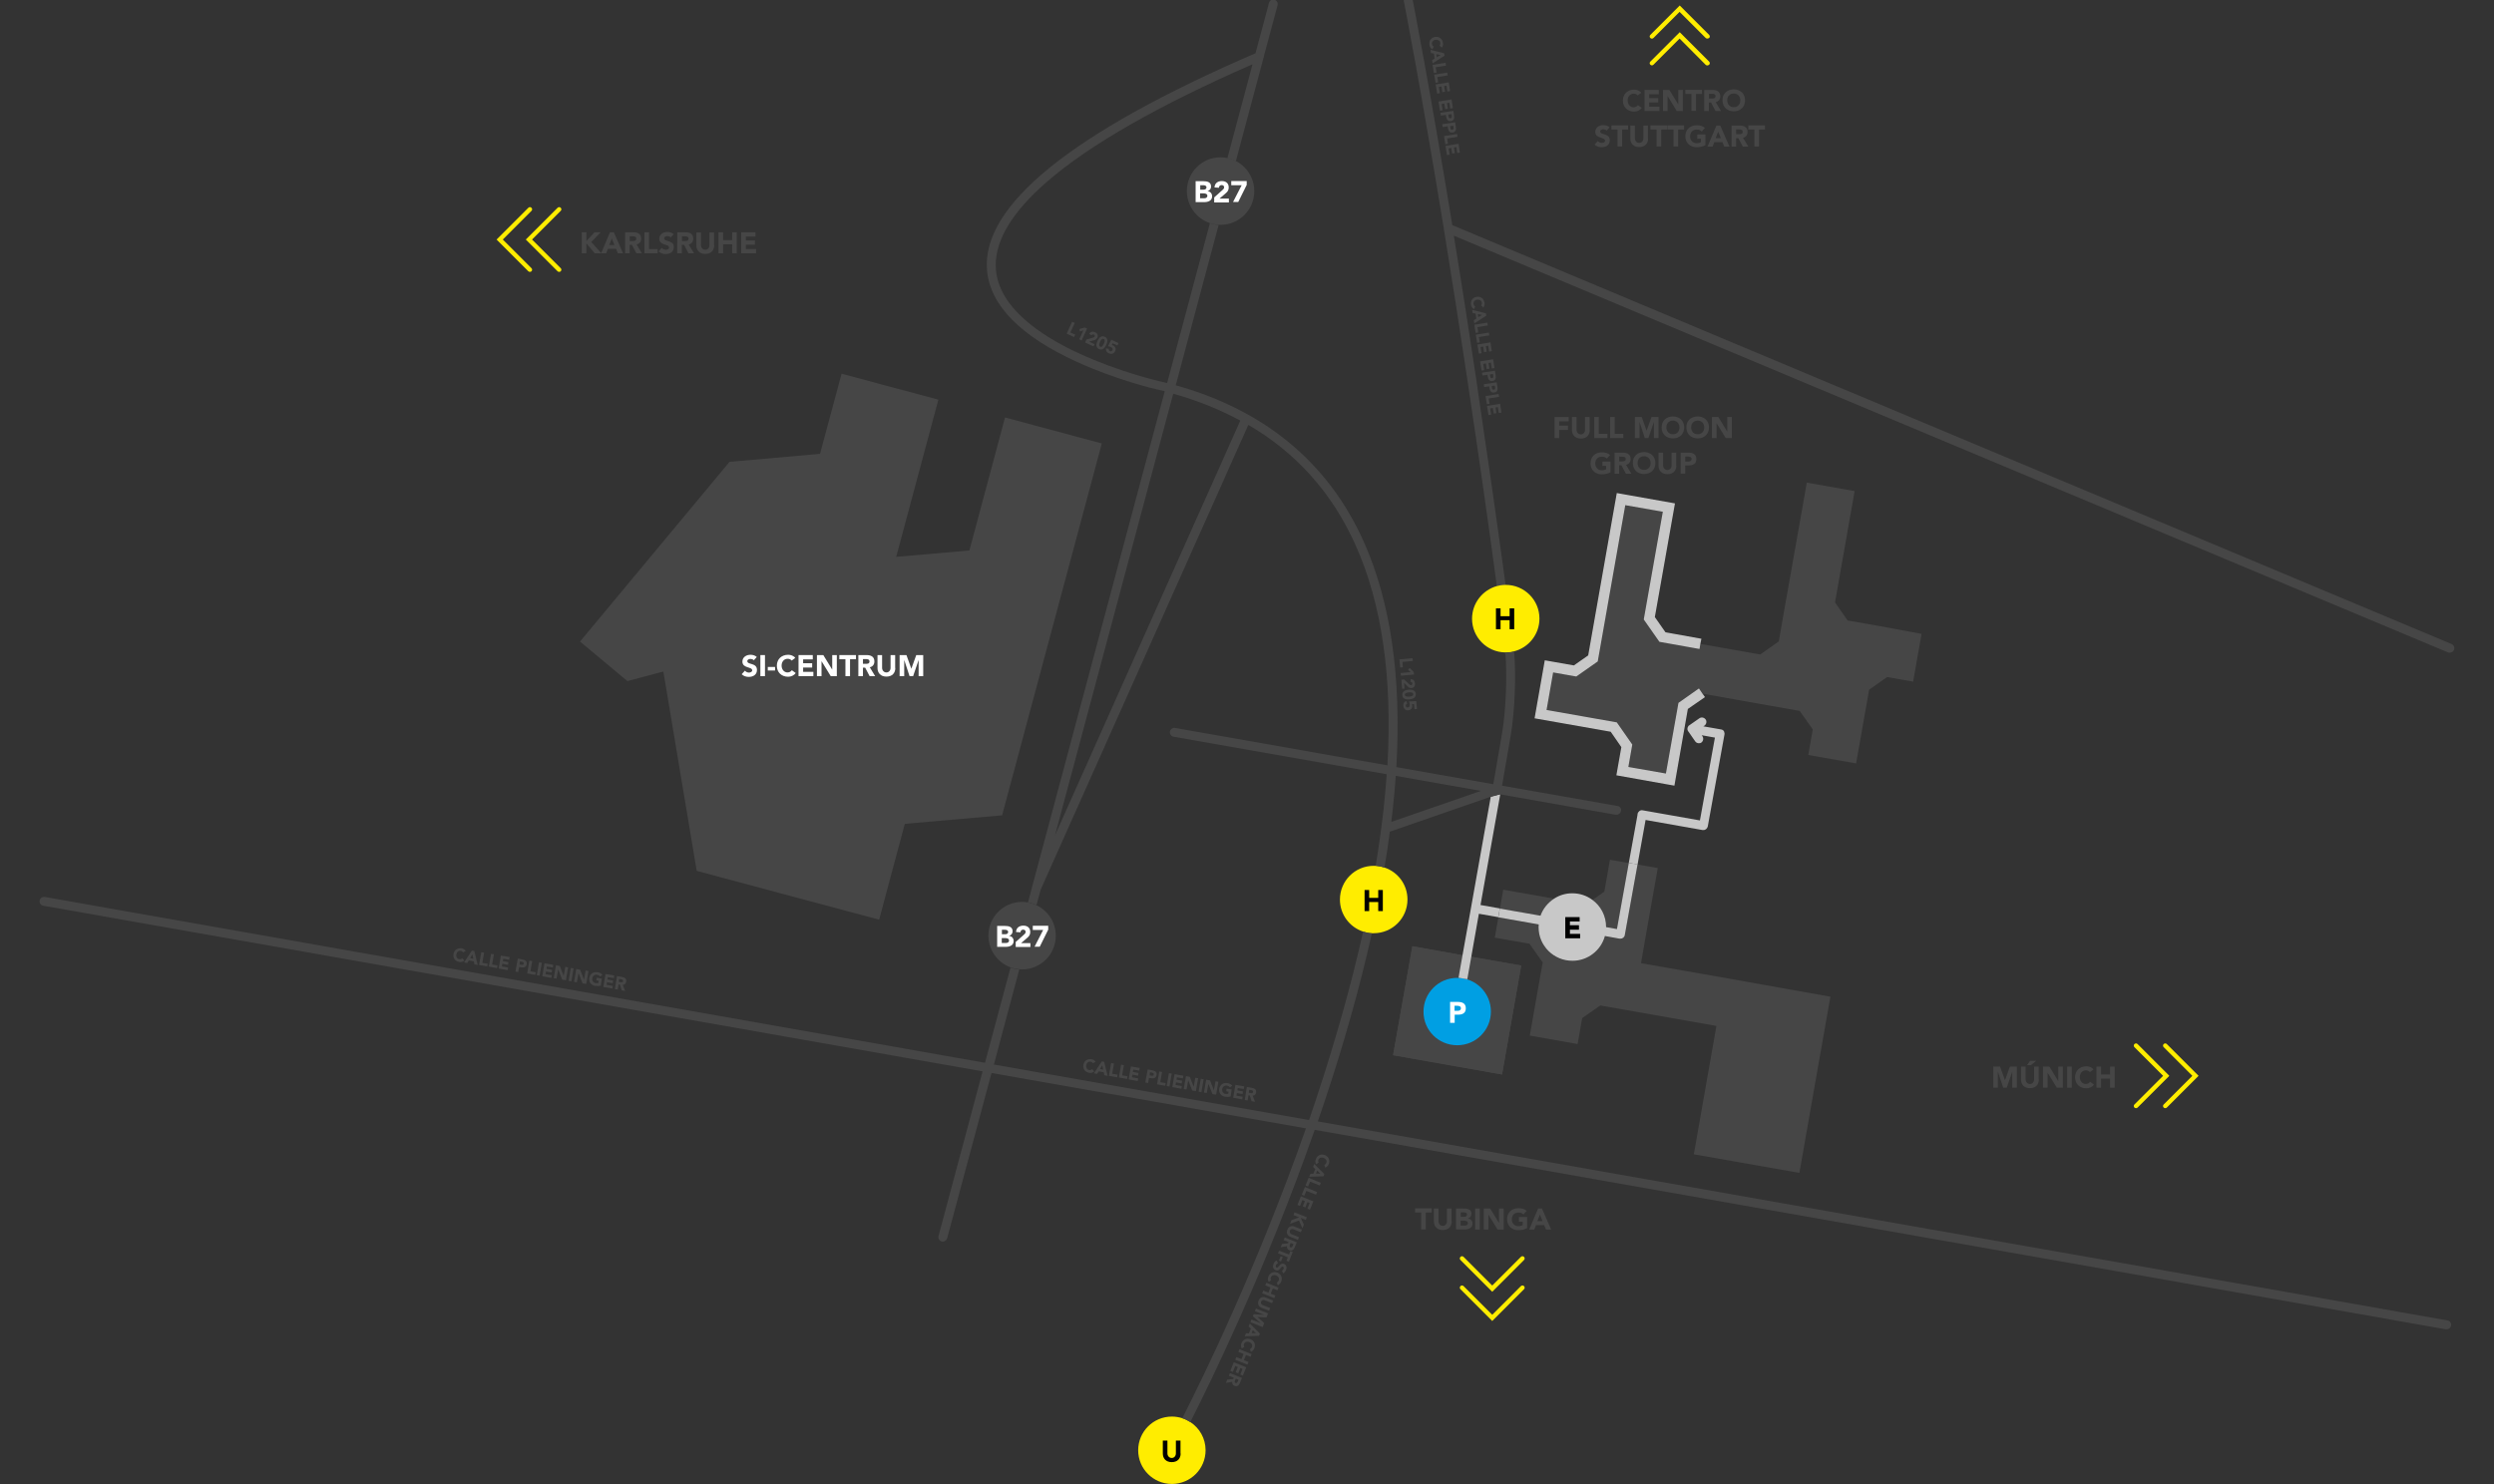 <?xml version="1.0" encoding="utf-8"?>
<!-- Generator: Adobe Illustrator 24.2.1, SVG Export Plug-In . SVG Version: 6.00 Build 0)  -->
<svg version="1.1" baseProfile="tiny" xmlns="http://www.w3.org/2000/svg" xmlns:xlink="http://www.w3.org/1999/xlink" x="0px"
	 y="0px" viewBox="0 0 1680 1000" overflow="visible" xml:space="preserve">
<rect x="0" y="0" width="1680" height="1000" fill="#333333" stroke="none"/>
<g id="bg" display="none">
	<rect x="-931.9" y="-1.4" display="inline" width="1680" height="1000"/>
	<rect x="835" display="inline" width="1680" height="1000"/>
</g>
<g id="gebaeude">
</g>
<g id="wegeinzeichnung">
</g>
<g id="beschriftung_grafik">
	<g>
		<g>
			<path fill="#464646" d="M1161.8,658.9l-56.4-9.9l11.3-64.1l-13.6-2.4l-8.6,47.6c-0.3,1.4-1.5,2.5-2.9,2.5c-0.2,0-0.4,0-0.6,0
				l-9.9-1.8c-2.7,9.6-11.5,16.7-21.9,16.7c-12.6,0-22.8-10.2-22.8-22.7c0-0.6,0-1.2,0.1-1.8l-27.2-4.8l-2.4,13.6l23.4,4.1l8.9,12.6
				l-3.8,21.5l-4.9,27.8l32.2,5.7l3.1-17.5l12.2-8.5l78.2,13.8l-15.2,86.5l71.1,12.5l15.2-86.5l5.7-32.2L1161.8,658.9z
				 M1081.9,624.7C1081.9,624.7,1081.9,624.7,1081.9,624.7l7.3,1.4l8-44.6l-12.7-2.2l-3.8,21.5l-8.1,5.7
				C1078.2,610.5,1081.9,617.1,1081.9,624.7z M1064.4,629.3h-6.9v-2.9h6.1v-2.9h-6.1v-2.6h6.5V618h-9.6v14.2h10V629.3z
				 M1046.9,605.5l-0.2,0l-34.1-6l-2.2,12.7l27.4,4.8C1039.4,612.2,1042.7,608.2,1046.9,605.5z M1041,637.6l-0.5-0.1l0.4,0.5
				L1041,637.6z M1067.5,675.5L1067.5,675.5L1067.5,675.5L1067.5,675.5z M1078.7,611.1l0.2,0l0-0.2L1078.7,611.1z M1040.5,637.5
				l0.4,0.5l0.1-0.5L1040.5,637.5z"/>
		</g>
		<g>
			<path fill="#464646" d="M1266.4,421.9l-21.8-3.8l-8.5-12.2l13.2-75l-32.2-5.7l-15.1,85.4l-3.8,21.6l-12.5,8.8l-40.8-7.2l-0.5,3
				l-26.3-4.6l-10.3-14.7l12.9-72.9l-26.3-4.6l-18.6,105.6l-14.1,9.9l-15.8-2.8l-4.6,26.3l47.5,8.4l10.3,14.7l-2.7,15.3l26.3,4.6
				l8.5-47.9l13.2-9.3l1.7,2.5l44.6,7.9l21.6,3.8l8.8,12.5l-3,17.2l32.2,5.7l8.8-49.7l12.1-8.5l17.5,3.1l5.7-32.2L1266.4,421.9z
				 M1234.2,416.3L1234.2,416.3L1234.2,416.3L1234.2,416.3z M1260.8,454.1L1260.8,454.1L1260.8,454.1L1260.8,454.1z"/>
		</g>
		<g>
			<polygon fill="#464646" points="951.4,637.6 938.4,711 1011.8,724 1024.7,650.6 988.3,644.2 			"/>
		</g>
		<g>
			<polygon fill="#464646" points="653,370.9 603.7,375.2 632.1,269.3 566.9,251.8 552.4,305.8 491.5,311.2 491.5,311.1 
				390.7,432.3 422.6,458.9 422.7,458.8 422.7,458.9 446.8,452.5 447,453.4 469.3,586.7 469.3,586.8 592.2,619.7 609.5,555.1 
				674.8,549.4 675,549.5 742.2,298.8 677,281.3 			"/>
		</g>
	</g>
	<g>
		<g>
			<path fill="#464646" d="M850.8,39.5l0.5-2C851.4,38.2,851.2,38.9,850.8,39.5z"/>
		</g>
	</g>
	<g>
		<polygon fill="#C8C8C8" stroke="#C8C8C8" stroke-miterlimit="10" points="1147.8,469.6 1136.5,477.4 1127.5,528.8 1089.4,522 
			1092.7,503.3 1085.3,492.6 1034.3,483.6 1041,445.5 1060.3,448.9 1070.3,441.9 1089.5,332.8 1127.7,339.6 1114.2,415.9 
			1121.6,426.5 1145.5,430.8 1144.9,433.7 1144.4,436.7 1118.1,432 1107.8,417.3 1120.7,344.4 1094.4,339.8 1075.8,445.4 
			1061.7,455.3 1045.8,452.5 1041.2,478.8 1088.8,487.2 1099,501.8 1096.3,517.2 1122.6,521.8 1131.1,473.9 1144.3,464.6 
			1146,467.1 		"/>
	</g>
	<g>
		<polygon fill="#464646" points="951.4,637.6 938.4,711 1011.8,724 1024.7,650.6 988.3,644.2 		"/>
	</g>
	<g>
		<path fill="#FFED00" d="M1150.1,44.1c-0.4,0-0.8-0.1-1.1-0.4L1131.4,26l-17.6,17.6c-0.6,0.6-1.5,0.6-2.1,0s-0.6-1.5,0-2.1
			l19.8-19.8l19.8,19.8c0.6,0.6,0.6,1.5,0,2.1C1150.9,43.9,1150.5,44.1,1150.1,44.1z M1150.1,26c-0.4,0-0.8-0.1-1.1-0.4l-17.6-17.6
			l-17.6,17.6c-0.6,0.6-1.5,0.6-2.1,0s-0.6-1.5,0-2.1l19.8-19.8l19.8,19.8c0.6,0.6,0.6,1.5,0,2.1C1150.9,25.8,1150.5,26,1150.1,26z"
			/>
	</g>
	<g>
		<path fill="#FFED00" d="M1005.2,890.1l-21.4-21.4c-0.6-0.6-0.6-1.5,0-2.1s1.5-0.6,2.1,0l19.3,19.3l19.3-19.3
			c0.6-0.6,1.5-0.6,2.1,0s0.6,1.5,0,2.1L1005.2,890.1z M1005.2,870.4l-21.4-21.4c-0.6-0.6-0.6-1.5,0-2.1s1.5-0.6,2.1,0l19.3,19.3
			l19.3-19.3c0.6-0.6,1.5-0.6,2.1,0s0.6,1.5,0,2.1L1005.2,870.4z"/>
	</g>
	<g>
		<path fill="#FFED00" d="M1458.6,746.7c-0.4,0-0.8-0.1-1.1-0.4c-0.6-0.6-0.6-1.5,0-2.1l19.3-19.3l-19.3-19.3
			c-0.6-0.6-0.6-1.5,0-2.1s1.5-0.6,2.1,0l21.4,21.4l-21.4,21.4C1459.4,746.5,1459,746.7,1458.6,746.7z M1438.9,746.7
			c-0.4,0-0.8-0.1-1.1-0.4c-0.6-0.6-0.6-1.5,0-2.1l19.3-19.3l-19.3-19.3c-0.6-0.6-0.6-1.5,0-2.1s1.5-0.6,2.1,0l21.4,21.4l-21.4,21.4
			C1439.7,746.5,1439.3,746.7,1438.9,746.7z"/>
	</g>
	<g>
		<path fill="#FFED00" d="M376.7,183.2c-0.4,0-0.8-0.1-1.1-0.4l-21.4-21.4l21.4-21.4c0.6-0.6,1.5-0.6,2.1,0s0.6,1.5,0,2.1
			l-19.3,19.3l19.3,19.3c0.6,0.6,0.6,1.5,0,2.1C377.5,183,377.1,183.2,376.7,183.2z M357,183.2c-0.4,0-0.8-0.1-1.1-0.4l-21.4-21.4
			l21.4-21.4c0.6-0.6,1.5-0.6,2.1,0s0.6,1.5,0,2.1l-19.3,19.3l19.3,19.3c0.6,0.6,0.6,1.5,0,2.1C357.8,183,357.4,183.2,357,183.2z"/>
	</g>
	<g>
		<path fill="#464646" d="M957.2,817h-4v-2.8h11.2v2.8h-4v11.4h-3.1V817z"/>
		<path fill="#464646" d="M977.9,823c0,3.3-2,5.8-6,5.8c-3.9,0-6-2.5-6-5.8v-8.7h3.1v8.6c0,1.7,1.2,3.1,2.9,3.1
			c1.6,0,2.8-1.3,2.8-3.1v-8.6h3.1V823z"/>
		<path fill="#464646" d="M980.7,814.3h5.3c2.5,0,5.2,0.5,5.2,3.6c0,1.6-1,2.7-2.4,3.1v0c1.9,0.2,3.1,1.6,3.1,3.5
			c0,3-2.8,3.9-5.3,3.9h-5.8V814.3z M983.9,819.9h2.3c1,0,2-0.4,2-1.5c0-1.2-1.1-1.5-2.1-1.5h-2.1V819.9z M983.9,825.8h2.8
			c1,0,2.1-0.4,2.1-1.7c0-1.3-1.5-1.6-2.5-1.6h-2.4V825.8z"/>
		<path fill="#464646" d="M993.7,814.3h3.1v14.2h-3.1V814.3z"/>
		<path fill="#464646" d="M999.6,814.3h4.2l6,9.8h0v-9.8h3.1v14.2h-4.1l-6.2-10.1h0v10.1h-3.1V814.3z"/>
		<path fill="#464646" d="M1028.7,827.5c-1.8,1-3.9,1.4-5.9,1.4c-4.4,0-7.6-2.9-7.6-7.4c0-4.5,3.2-7.4,7.6-7.4
			c2.2,0,4.2,0.5,5.6,1.8l-2.2,2.4c-0.8-0.9-1.9-1.3-3.4-1.3c-2.7,0-4.4,1.9-4.4,4.6c0,2.6,1.7,4.6,4.4,4.6c1.4,0,2.4-0.4,2.9-0.7
			v-2.3h-2.5V820h5.5V827.5z"/>
		<path fill="#464646" d="M1036.1,814.3h2.6l6.2,14.2h-3.5l-1.2-3h-5.5l-1.2,3h-3.4L1036.1,814.3z M1037.3,818.4l-1.7,4.4h3.5
			L1037.3,818.4z"/>
	</g>
	<g>
		<path fill="#464646" d="M1342.6,718.7h4.7l3.3,9.2h0l3.3-9.2h4.7v14.2h-3.1V722h0l-3.7,10.9h-2.4l-3.6-10.9h0v10.9h-3.1V718.7z"/>
		<path fill="#464646" d="M1373.4,727.4c0,3.3-2,5.8-6,5.8c-3.9,0-6-2.5-6-5.8v-8.7h3.1v8.6c0,1.7,1.2,3.1,2.9,3.1
			c1.6,0,2.8-1.3,2.8-3.1v-8.6h3.1V727.4z M1367.5,714.8h4.1l-3.5,2.9h-2.6L1367.5,714.8z"/>
		<path fill="#464646" d="M1376.3,718.7h4.2l6,9.8h0v-9.8h3.1v14.2h-4.1l-6.2-10.1h0v10.1h-3.1V718.7z"/>
		<path fill="#464646" d="M1392.5,718.7h3.1v14.2h-3.1V718.7z"/>
		<path fill="#464646" d="M1407.8,722.4c-0.6-0.7-1.5-1.2-2.7-1.2c-2.4,0-4.1,1.9-4.1,4.6c0,2.6,1.7,4.6,4,4.6
			c1.3,0,2.3-0.6,2.9-1.5l2.6,1.9c-1.2,1.7-3.2,2.5-5.1,2.5c-4.4,0-7.6-2.9-7.6-7.4c0-4.5,3.2-7.4,7.6-7.4c1.6,0,3.6,0.5,4.8,2.1
			L1407.8,722.4z"/>
		<path fill="#464646" d="M1412.2,718.7h3.1v5.3h6.1v-5.3h3.1v14.2h-3.1v-6.1h-6.1v6.1h-3.1V718.7z"/>
	</g>
	<g>
		<path fill="#464646" d="M1103.2,64.3c-0.6-0.7-1.5-1.2-2.7-1.2c-2.4,0-4.1,1.9-4.1,4.6c0,2.6,1.7,4.6,4,4.6c1.3,0,2.3-0.6,2.9-1.5
			l2.6,1.9c-1.2,1.7-3.2,2.5-5.1,2.5c-4.4,0-7.6-2.9-7.6-7.4c0-4.5,3.2-7.4,7.6-7.4c1.6,0,3.6,0.5,4.8,2.1L1103.2,64.3z"/>
		<path fill="#464646" d="M1107.8,60.6h9.6v2.9h-6.5v2.6h6.1V69h-6.1v2.9h6.9v2.9h-10V60.6z"/>
		<path fill="#464646" d="M1120.3,60.6h4.2l6,9.8h0v-9.8h3.1v14.2h-4.1l-6.2-10.1h0v10.1h-3.1V60.6z"/>
		<path fill="#464646" d="M1139.3,63.3h-4v-2.8h11.2v2.8h-4v11.4h-3.1V63.3z"/>
		<path fill="#464646" d="M1148,60.6h5.5c2.9,0,5.3,1,5.3,4.3c0,2-1.1,3.5-3.1,3.9l3.6,6h-3.7l-3-5.7h-1.5v5.7h-3.1V60.6z
			 M1151.2,66.4h1.8c1.1,0,2.6,0,2.6-1.6c0-1.4-1.3-1.6-2.4-1.6h-2V66.4z"/>
		<path fill="#464646" d="M1167.9,60.2c4.4,0,7.6,2.9,7.6,7.4c0,4.5-3.2,7.4-7.6,7.4c-4.4,0-7.6-2.9-7.6-7.4
			C1160.2,63.1,1163.5,60.2,1167.9,60.2z M1167.9,72.2c2.7,0,4.4-1.9,4.4-4.6c0-2.6-1.7-4.6-4.4-4.6c-2.7,0-4.4,1.9-4.4,4.6
			C1163.5,70.3,1165.2,72.2,1167.9,72.2z"/>
		<path fill="#464646" d="M1082.3,88c-0.5-0.6-1.5-0.9-2.3-0.9c-0.9,0-2.1,0.4-2.1,1.5c0,2.6,6.5,0.9,6.5,5.9c0,3.2-2.5,4.7-5.5,4.7
			c-1.8,0-3.4-0.5-4.8-1.8l2.2-2.4c0.6,0.8,1.7,1.3,2.7,1.3c1,0,2.2-0.5,2.2-1.5c0-2.6-6.6-1.2-6.6-5.9c0-3,2.6-4.6,5.4-4.6
			c1.6,0,3.1,0.4,4.3,1.5L1082.3,88z"/>
		<path fill="#464646" d="M1089.5,87.3h-4v-2.8h11.2v2.8h-4v11.4h-3.1V87.3z"/>
		<path fill="#464646" d="M1110.2,93.3c0,3.3-2,5.8-6,5.8c-3.9,0-6-2.5-6-5.8v-8.7h3.1v8.6c0,1.7,1.2,3.1,2.9,3.1
			c1.6,0,2.8-1.3,2.8-3.1v-8.6h3.1V93.3z"/>
		<path fill="#464646" d="M1115.8,87.3h-4v-2.8h11.2v2.8h-4v11.4h-3.1V87.3z"/>
		<path fill="#464646" d="M1127.2,87.3h-4v-2.8h11.2v2.8h-4v11.4h-3.1V87.3z"/>
		<path fill="#464646" d="M1148.8,97.8c-1.8,1-3.9,1.4-5.9,1.4c-4.4,0-7.6-2.9-7.6-7.4c0-4.5,3.2-7.4,7.6-7.4c2.2,0,4.2,0.5,5.6,1.8
			l-2.2,2.4c-0.8-0.9-1.9-1.3-3.4-1.3c-2.7,0-4.4,1.9-4.4,4.6c0,2.6,1.7,4.6,4.4,4.6c1.4,0,2.4-0.4,2.9-0.7v-2.3h-2.5v-2.9h5.5V97.8
			z"/>
		<path fill="#464646" d="M1156.2,84.6h2.6l6.2,14.2h-3.5l-1.2-3h-5.5l-1.2,3h-3.4L1156.2,84.6z M1157.4,88.7l-1.7,4.4h3.5
			L1157.4,88.7z"/>
		<path fill="#464646" d="M1166.4,84.6h5.5c2.9,0,5.3,1,5.3,4.3c0,2-1.1,3.5-3.1,3.9l3.6,6h-3.7l-3-5.7h-1.5v5.7h-3.1V84.6z
			 M1169.5,90.4h1.8c1.1,0,2.6,0,2.6-1.6c0-1.4-1.3-1.6-2.4-1.6h-2V90.4z"/>
		<path fill="#464646" d="M1181.7,87.3h-4v-2.8h11.2v2.8h-4v11.4h-3.1V87.3z"/>
	</g>
	<g>
		<path fill="#464646" d="M391.9,156.5h3.1v5.9l5.5-5.9h4.1l-6.3,6.6l6.8,7.6h-4.4L395,164v6.7h-3.1V156.5z"/>
		<path fill="#464646" d="M410.9,156.5h2.6l6.2,14.2h-3.5l-1.2-3h-5.5l-1.2,3h-3.4L410.9,156.5z M412.1,160.7l-1.7,4.4h3.5
			L412.1,160.7z"/>
		<path fill="#464646" d="M421.1,156.5h5.5c2.9,0,5.3,1,5.3,4.3c0,2-1.1,3.5-3.1,3.9l3.6,6h-3.7l-3-5.7h-1.5v5.7h-3.1V156.5z
			 M424.2,162.4h1.8c1.1,0,2.6,0,2.6-1.6c0-1.4-1.3-1.6-2.4-1.6h-2V162.4z"/>
		<path fill="#464646" d="M434.1,156.5h3.1v11.3h5.8v2.9h-8.9V156.5z"/>
		<path fill="#464646" d="M451.8,160c-0.5-0.6-1.5-0.9-2.3-0.9c-0.9,0-2.1,0.4-2.1,1.5c0,2.6,6.5,0.9,6.5,5.9c0,3.2-2.5,4.7-5.5,4.7
			c-1.8,0-3.4-0.5-4.8-1.8l2.2-2.4c0.6,0.8,1.7,1.3,2.7,1.3c1,0,2.2-0.5,2.2-1.5c0-2.6-6.6-1.2-6.6-5.9c0-3,2.6-4.6,5.4-4.6
			c1.6,0,3.1,0.4,4.3,1.5L451.8,160z"/>
		<path fill="#464646" d="M456.2,156.5h5.5c2.9,0,5.3,1,5.3,4.3c0,2-1.1,3.5-3.1,3.9l3.6,6h-3.7l-3-5.7h-1.5v5.7h-3.1V156.5z
			 M459.4,162.4h1.8c1.1,0,2.6,0,2.6-1.6c0-1.4-1.3-1.6-2.4-1.6h-2V162.4z"/>
		<path fill="#464646" d="M481.1,165.3c0,3.3-2,5.8-6,5.8c-3.9,0-6-2.5-6-5.8v-8.7h3.1v8.6c0,1.7,1.2,3.1,2.9,3.1
			c1.6,0,2.8-1.3,2.8-3.1v-8.6h3.1V165.3z"/>
		<path fill="#464646" d="M484,156.5h3.1v5.3h6.1v-5.3h3.1v14.2h-3.1v-6.1h-6.1v6.1H484V156.5z"/>
		<path fill="#464646" d="M499.3,156.5h9.6v2.9h-6.5v2.6h6.1v2.9h-6.1v2.9h6.9v2.9h-10V156.5z"/>
	</g>
	<g>
		<path fill="#464646" d="M1047.2,281h9.5v2.9h-6.4v2.9h5.9v2.9h-5.9v5.5h-3.1V281z"/>
		<path fill="#464646" d="M1070.9,289.7c0,3.3-2,5.8-6,5.8c-3.9,0-6-2.5-6-5.8V281h3.1v8.6c0,1.7,1.2,3.1,2.9,3.1
			c1.6,0,2.8-1.3,2.8-3.1V281h3.1V289.7z"/>
		<path fill="#464646" d="M1073.9,281h3.1v11.3h5.8v2.9h-8.9V281z"/>
		<path fill="#464646" d="M1084.6,281h3.1v11.3h5.8v2.9h-8.9V281z"/>
		<path fill="#464646" d="M1101.2,281h4.7l3.3,9.2h0l3.3-9.2h4.7v14.2h-3.1v-10.9h0l-3.7,10.9h-2.4l-3.6-10.9h0v10.9h-3.1V281z"/>
		<path fill="#464646" d="M1126.9,280.6c4.4,0,7.6,2.9,7.6,7.4c0,4.5-3.2,7.4-7.6,7.4c-4.4,0-7.6-2.9-7.6-7.4
			C1119.3,283.5,1122.5,280.6,1126.9,280.6z M1126.9,292.6c2.7,0,4.4-1.9,4.4-4.6c0-2.6-1.7-4.6-4.4-4.6c-2.7,0-4.4,1.9-4.4,4.6
			C1122.5,290.7,1124.3,292.6,1126.9,292.6z"/>
		<path fill="#464646" d="M1143.6,280.6c4.4,0,7.6,2.9,7.6,7.4c0,4.5-3.2,7.4-7.6,7.4c-4.4,0-7.6-2.9-7.6-7.4
			C1135.9,283.5,1139.1,280.6,1143.6,280.6z M1143.6,292.6c2.7,0,4.4-1.9,4.4-4.6c0-2.6-1.7-4.6-4.4-4.6c-2.7,0-4.4,1.9-4.4,4.6
			C1139.2,290.7,1140.9,292.6,1143.6,292.6z"/>
		<path fill="#464646" d="M1153.3,281h4.2l6,9.8h0V281h3.1v14.2h-4.1l-6.2-10.1h0v10.1h-3.1V281z"/>
		<path fill="#464646" d="M1084.9,318.2c-1.8,1-3.9,1.4-5.9,1.4c-4.4,0-7.6-2.9-7.6-7.4c0-4.5,3.2-7.4,7.6-7.4
			c2.2,0,4.2,0.5,5.6,1.8l-2.2,2.4c-0.8-0.9-1.9-1.3-3.4-1.3c-2.7,0-4.4,1.9-4.4,4.6c0,2.6,1.7,4.6,4.4,4.6c1.4,0,2.4-0.4,2.9-0.7
			v-2.3h-2.5v-2.9h5.5V318.2z"/>
		<path fill="#464646" d="M1087.6,305h5.5c2.9,0,5.3,1,5.3,4.3c0,2-1.1,3.5-3.1,3.9l3.6,6h-3.7l-3-5.7h-1.5v5.7h-3.1V305z
			 M1090.7,310.9h1.8c1.1,0,2.6,0,2.6-1.6c0-1.4-1.3-1.6-2.4-1.6h-2V310.9z"/>
		<path fill="#464646" d="M1107.5,304.6c4.4,0,7.6,2.9,7.6,7.4c0,4.5-3.2,7.4-7.6,7.4c-4.4,0-7.6-2.9-7.6-7.4
			C1099.8,307.5,1103,304.6,1107.5,304.6z M1107.5,316.6c2.7,0,4.4-1.9,4.4-4.6c0-2.6-1.7-4.6-4.4-4.6c-2.7,0-4.4,1.9-4.4,4.6
			C1103.1,314.7,1104.8,316.6,1107.5,316.6z"/>
		<path fill="#464646" d="M1129.2,313.7c0,3.3-2,5.8-6,5.8c-3.9,0-6-2.5-6-5.8V305h3.1v8.6c0,1.7,1.2,3.1,2.9,3.1
			c1.6,0,2.8-1.3,2.8-3.1V305h3.1V313.7z"/>
		<path fill="#464646" d="M1132,305h5.3c2.9,0,5.4,0.9,5.4,4.3c0,3.3-2.3,4.3-5.2,4.3h-2.3v5.5h-3.1V305z M1135.2,311h2.1
			c1.1,0,2.2-0.4,2.2-1.7c0-1.5-1.5-1.7-2.7-1.7h-1.6V311z"/>
	</g>
	<g>
		<path fill="#FFFFFF" d="M507.8,444.9c-0.5-0.6-1.5-0.9-2.3-0.9c-0.9,0-2.1,0.4-2.1,1.5c0,2.6,6.5,0.9,6.5,5.9
			c0,3.2-2.5,4.7-5.5,4.7c-1.8,0-3.4-0.5-4.8-1.8l2.2-2.4c0.6,0.8,1.7,1.3,2.7,1.3c1,0,2.2-0.5,2.2-1.5c0-2.6-6.6-1.2-6.6-5.9
			c0-3,2.6-4.6,5.4-4.6c1.6,0,3.1,0.4,4.3,1.5L507.8,444.9z"/>
		<path fill="#FFFFFF" d="M512.2,441.4h3.1v14.2h-3.1V441.4z"/>
		<path fill="#FFFFFF" d="M522.1,451.8h-4.9v-2.4h4.9V451.8z"/>
		<path fill="#FFFFFF" d="M533.3,445.1c-0.6-0.7-1.5-1.2-2.7-1.2c-2.4,0-4.1,1.9-4.1,4.6c0,2.6,1.7,4.6,4,4.6c1.3,0,2.3-0.6,2.9-1.5
			l2.6,1.9c-1.2,1.7-3.2,2.5-5.1,2.5c-4.4,0-7.6-2.9-7.6-7.4c0-4.5,3.2-7.4,7.6-7.4c1.6,0,3.6,0.5,4.8,2.1L533.3,445.1z"/>
		<path fill="#FFFFFF" d="M537.9,441.4h9.6v2.9H541v2.6h6.1v2.9H541v2.9h6.9v2.9h-10V441.4z"/>
		<path fill="#FFFFFF" d="M550.4,441.4h4.2l6,9.8h0v-9.8h3.1v14.2h-4.1l-6.2-10.1h0v10.1h-3.1V441.4z"/>
		<path fill="#FFFFFF" d="M569.4,444.2h-4v-2.8h11.2v2.8h-4v11.4h-3.1V444.2z"/>
		<path fill="#FFFFFF" d="M578.2,441.4h5.5c2.9,0,5.3,1,5.3,4.3c0,2-1.1,3.5-3.1,3.9l3.6,6h-3.7l-3-5.7h-1.5v5.7h-3.1V441.4z
			 M581.3,447.3h1.8c1.1,0,2.6,0,2.6-1.6c0-1.4-1.3-1.6-2.4-1.6h-2V447.3z"/>
		<path fill="#FFFFFF" d="M603.1,450.1c0,3.3-2,5.8-6,5.8c-3.9,0-6-2.5-6-5.8v-8.7h3.1v8.6c0,1.7,1.2,3.1,2.9,3.1
			c1.6,0,2.8-1.3,2.8-3.1v-8.6h3.1V450.1z"/>
		<path fill="#FFFFFF" d="M605.9,441.4h4.7l3.3,9.2h0l3.3-9.2h4.7v14.2h-3.1v-10.9h0l-3.7,10.9h-2.4l-3.6-10.9h0v10.9h-3.1V441.4z"
			/>
	</g>
	<g>
		<path fill="#464646" d="M311.9,641.7c-0.3-0.5-0.8-0.9-1.5-1c-1.5-0.3-2.7,0.7-3,2.4c-0.3,1.6,0.6,3,2,3.2c0.8,0.1,1.5-0.1,2-0.6
			l1.4,1.5c-0.9,0.9-2.2,1.2-3.4,1c-2.7-0.5-4.4-2.6-3.9-5.4c0.5-2.8,2.8-4.2,5.5-3.8c1,0.2,2.1,0.7,2.7,1.8L311.9,641.7z"/>
		<path fill="#464646" d="M317.9,640.5l1.6,0.3l2.3,9.4l-2.2-0.4l-0.4-2l-3.4-0.6l-1.1,1.7l-2.1-0.4L317.9,640.5z M318.2,643.1
			l-1.5,2.5l2.1,0.4L318.2,643.1z"/>
		<path fill="#464646" d="M324.2,641.6l1.9,0.3l-1.2,6.9l3.6,0.6l-0.3,1.8l-5.5-1L324.2,641.6z"/>
		<path fill="#464646" d="M330.8,642.7l1.9,0.3l-1.2,6.9l3.6,0.6l-0.3,1.8l-5.5-1L330.8,642.7z"/>
		<path fill="#464646" d="M337.4,643.9l5.9,1l-0.3,1.8l-4-0.7l-0.3,1.6l3.8,0.7l-0.3,1.8l-3.8-0.7l-0.3,1.8l4.2,0.7l-0.3,1.8
			l-6.1-1.1L337.4,643.9z"/>
		<path fill="#464646" d="M348.8,645.9l3.2,0.6c1.8,0.3,3.2,1.2,2.8,3.2c-0.4,2-1.9,2.4-3.7,2.1l-1.4-0.2l-0.6,3.4l-1.9-0.3
			L348.8,645.9z M350,649.9l1.3,0.2c0.7,0.1,1.4,0,1.5-0.8c0.2-0.9-0.7-1.2-1.5-1.3l-1-0.2L350,649.9z"/>
		<path fill="#464646" d="M356.6,647.3l1.9,0.3l-1.2,6.9l3.6,0.6l-0.3,1.8l-5.5-1L356.6,647.3z"/>
		<path fill="#464646" d="M363.1,648.4l1.9,0.3l-1.5,8.7l-1.9-0.3L363.1,648.4z"/>
		<path fill="#464646" d="M366.8,649.1l5.9,1l-0.3,1.8l-4-0.7l-0.3,1.6l3.8,0.7l-0.3,1.8l-3.8-0.7l-0.3,1.8l4.2,0.7l-0.3,1.8
			l-6.1-1.1L366.8,649.1z"/>
		<path fill="#464646" d="M374.5,650.4l2.6,0.5l2.6,6.7l0,0l1.1-6.1l1.9,0.3l-1.5,8.7l-2.5-0.4l-2.7-6.9l0,0l-1.1,6.2l-1.9-0.3
			L374.5,650.4z"/>
		<path fill="#464646" d="M384.5,652.2l1.9,0.3l-1.5,8.7l-1.9-0.3L384.5,652.2z"/>
		<path fill="#464646" d="M388.2,652.9l2.6,0.5l2.6,6.7l0,0l1.1-6.1l1.9,0.3l-1.5,8.7l-2.5-0.4l-2.7-6.9l0,0l-1.1,6.2l-1.9-0.3
			L388.2,652.9z"/>
		<path fill="#464646" d="M404.7,664.1c-1.2,0.4-2.5,0.4-3.8,0.2c-2.7-0.5-4.4-2.6-3.9-5.4c0.5-2.8,2.8-4.2,5.5-3.8
			c1.4,0.2,2.5,0.8,3.3,1.7l-1.6,1.2c-0.4-0.6-1-1-2-1.2c-1.6-0.3-2.9,0.7-3.2,2.3c-0.3,1.6,0.6,3,2.2,3.3c0.8,0.1,1.5,0,1.9-0.1
			l0.2-1.4l-1.6-0.3l0.3-1.8l3.4,0.6L404.7,664.1z"/>
		<path fill="#464646" d="M407.9,656.3l5.9,1l-0.3,1.8l-4-0.7l-0.3,1.6l3.8,0.7l-0.3,1.8l-3.8-0.7l-0.3,1.8l4.2,0.7l-0.3,1.8
			l-6.1-1.1L407.9,656.3z"/>
		<path fill="#464646" d="M415.6,657.7l3.4,0.6c1.8,0.3,3.2,1.2,2.8,3.2c-0.2,1.2-1,2.1-2.3,2.1l1.6,4.1l-2.3-0.4l-1.2-3.8l-0.9-0.2
			l-0.6,3.5l-1.9-0.3L415.6,657.7z M416.8,661.6l1.1,0.2c0.7,0.1,1.6,0.3,1.8-0.7c0.2-0.9-0.6-1.1-1.3-1.3l-1.3-0.2L416.8,661.6z"/>
	</g>
	<g>
		<path fill="#464646" d="M736.2,716.4c-0.3-0.5-0.8-0.9-1.5-1c-1.5-0.3-2.7,0.7-3,2.4c-0.3,1.6,0.6,3,2,3.2c0.8,0.1,1.5-0.1,2-0.6
			l1.4,1.5c-0.9,0.9-2.2,1.2-3.4,1c-2.7-0.5-4.4-2.6-3.9-5.4c0.5-2.8,2.8-4.2,5.5-3.8c1,0.2,2.1,0.7,2.7,1.8L736.2,716.4z"/>
		<path fill="#464646" d="M742.2,715.2l1.6,0.3l2.3,9.4l-2.2-0.4l-0.4-2l-3.4-0.6l-1.1,1.7l-2.1-0.4L742.2,715.2z M742.5,717.8
			l-1.5,2.5l2.1,0.4L742.5,717.8z"/>
		<path fill="#464646" d="M748.5,716.3l1.9,0.3l-1.2,6.9l3.6,0.6l-0.3,1.8l-5.5-1L748.5,716.3z"/>
		<path fill="#464646" d="M755.2,717.4l1.9,0.3l-1.2,6.9l3.6,0.6l-0.3,1.8l-5.5-1L755.2,717.4z"/>
		<path fill="#464646" d="M761.8,718.6l5.9,1l-0.3,1.8l-4-0.7l-0.3,1.6l3.8,0.7l-0.3,1.8l-3.8-0.7l-0.3,1.8l4.2,0.7l-0.3,1.8
			l-6.1-1.1L761.8,718.6z"/>
		<path fill="#464646" d="M773.1,720.6l3.2,0.6c1.8,0.3,3.2,1.2,2.8,3.2c-0.4,2-1.9,2.4-3.7,2.1l-1.4-0.2l-0.6,3.4l-1.9-0.3
			L773.1,720.6z M774.4,724.6l1.3,0.2c0.7,0.1,1.4,0,1.5-0.8c0.2-0.9-0.7-1.2-1.5-1.3l-1-0.2L774.4,724.6z"/>
		<path fill="#464646" d="M780.9,722l1.9,0.3l-1.2,6.9l3.6,0.6l-0.3,1.8l-5.5-1L780.9,722z"/>
		<path fill="#464646" d="M787.4,723.1l1.9,0.3l-1.5,8.7l-1.9-0.3L787.4,723.1z"/>
		<path fill="#464646" d="M791.2,723.8l5.9,1l-0.3,1.8l-4-0.7l-0.3,1.6l3.8,0.7L796,730l-3.8-0.7l-0.3,1.8l4.2,0.7l-0.3,1.8
			l-6.1-1.1L791.2,723.8z"/>
		<path fill="#464646" d="M798.9,725.1l2.6,0.5l2.6,6.7l0,0l1.1-6.1l1.9,0.3l-1.5,8.7l-2.5-0.4l-2.7-6.9l0,0l-1.1,6.2l-1.9-0.3
			L798.9,725.1z"/>
		<path fill="#464646" d="M808.9,726.9l1.9,0.3l-1.5,8.7l-1.9-0.3L808.9,726.9z"/>
		<path fill="#464646" d="M812.5,727.5l2.6,0.5l2.6,6.7l0,0l1.1-6.1l1.9,0.3l-1.5,8.7l-2.5-0.4l-2.7-6.9l0,0l-1.1,6.2l-1.9-0.3
			L812.5,727.5z"/>
		<path fill="#464646" d="M829,738.8c-1.2,0.4-2.5,0.4-3.8,0.2c-2.7-0.5-4.4-2.6-3.9-5.4c0.5-2.8,2.8-4.2,5.5-3.8
			c1.4,0.2,2.5,0.8,3.3,1.7l-1.6,1.2c-0.4-0.6-1-1-2-1.2c-1.6-0.3-2.9,0.7-3.2,2.3c-0.3,1.6,0.6,3,2.2,3.3c0.8,0.1,1.5,0,1.9-0.1
			l0.2-1.4l-1.6-0.3l0.3-1.8l3.4,0.6L829,738.8z"/>
		<path fill="#464646" d="M832.2,731l5.9,1l-0.3,1.8l-4-0.7l-0.3,1.6l3.8,0.7l-0.3,1.8l-3.8-0.7l-0.3,1.8l4.2,0.7l-0.3,1.8l-6.1-1.1
			L832.2,731z"/>
		<path fill="#464646" d="M839.9,732.4l3.4,0.6c1.8,0.3,3.2,1.2,2.8,3.2c-0.2,1.2-1,2.1-2.3,2.1l1.6,4.1l-2.3-0.4l-1.2-3.8l-0.9-0.2
			l-0.6,3.5l-1.9-0.3L839.9,732.4z M841.2,736.3l1.1,0.2c0.7,0.1,1.6,0.3,1.8-0.7c0.2-0.9-0.6-1.1-1.3-1.3l-1.3-0.2L841.2,736.3z"/>
	</g>
	<g>
		<path fill="#464646" d="M969.7,30.7c0.4-0.5,0.6-1.1,0.5-1.8c-0.2-1.5-1.6-2.3-3.2-2.1s-2.6,1.5-2.4,2.9c0.1,0.8,0.6,1.4,1.2,1.7
			l-0.9,1.8c-1.2-0.6-1.8-1.7-2-2.9c-0.4-2.7,1-5,3.8-5.4c2.8-0.4,4.9,1.3,5.3,4c0.2,1,0,2.3-0.8,3.2L969.7,30.7z"/>
		<path fill="#464646" d="M972.8,35.9l0.3,1.6l-8.1,5.2l-0.3-2.2l1.7-1l-0.5-3.4l-2-0.4l-0.3-2.1L972.8,35.9z M970.4,37.1l-2.9-0.6
			l0.3,2.1L970.4,37.1z"/>
		<path fill="#464646" d="M973.8,42.3l0.3,1.9l-7,1.1l0.6,3.6l-1.8,0.3l-0.9-5.5L973.8,42.3z"/>
		<path fill="#464646" d="M974.9,48.9l0.3,1.9l-7,1.1l0.6,3.6l-1.8,0.3l-0.9-5.5L974.9,48.9z"/>
		<path fill="#464646" d="M975.9,55.5l0.9,5.9l-1.8,0.3l-0.6-4l-1.6,0.3l0.6,3.8l-1.8,0.3l-0.6-3.8l-1.8,0.3l0.7,4.2l-1.8,0.3
			l-1-6.2L975.9,55.5z"/>
		<path fill="#464646" d="M977.8,67l0.9,5.9l-1.8,0.3l-0.6-4l-1.6,0.3l0.6,3.8l-1.8,0.3l-0.6-3.8l-1.8,0.3l0.7,4.2l-1.8,0.3l-1-6.2
			L977.8,67z"/>
		<path fill="#464646" d="M979,74.7l0.5,3.2c0.3,1.8-0.1,3.4-2.1,3.7c-2,0.3-2.9-1-3.2-2.8l-0.2-1.4l-3.4,0.5l-0.3-1.9L979,74.7z
			 M975.6,77.2l0.2,1.3c0.1,0.7,0.4,1.3,1.3,1.2c0.9-0.1,0.9-1.1,0.8-1.8l-0.2-1L975.6,77.2z"/>
		<path fill="#464646" d="M980.2,82.4l0.5,3.2c0.3,1.8-0.1,3.4-2.1,3.7c-2,0.3-2.9-1-3.2-2.8l-0.2-1.4l-3.4,0.5l-0.3-1.9L980.2,82.4
			z M976.8,85l0.2,1.3c0.1,0.7,0.4,1.3,1.3,1.2c0.9-0.1,0.9-1.1,0.8-1.8l-0.2-1L976.8,85z"/>
		<path fill="#464646" d="M981.5,90.3l0.3,1.9l-7,1.1l0.6,3.6l-1.8,0.3l-0.9-5.5L981.5,90.3z"/>
		<path fill="#464646" d="M982.5,96.9l0.9,5.9l-1.8,0.3l-0.6-4l-1.6,0.3l0.6,3.8l-1.8,0.3l-0.6-3.8l-1.8,0.3l0.7,4.2l-1.8,0.3
			l-1-6.2L982.5,96.9z"/>
	</g>
	<g>
		<path fill="#464646" d="M892.1,784.9c0.6-0.2,1-0.6,1.3-1.3c0.6-1.4-0.2-2.8-1.7-3.4s-3-0.1-3.6,1.2c-0.3,0.7-0.2,1.5,0.2,2
			l-1.7,1.1c-0.7-1.1-0.7-2.4-0.2-3.5c1-2.6,3.5-3.7,6.1-2.7c2.6,1.1,3.6,3.6,2.5,6.2c-0.4,0.9-1.2,1.9-2.3,2.3L892.1,784.9z"/>
		<path fill="#464646" d="M892.1,791.1l-0.6,1.5l-9.6,0.3l0.8-2l2,0l1.3-3.2l-1.5-1.4l0.8-2L892.1,791.1z M889.4,790.8l-2.1-2
			l-0.8,2L889.4,790.8z"/>
		<path fill="#464646" d="M889.7,797l-0.7,1.8l-6.5-2.6l-1.4,3.3l-1.7-0.7l2.1-5.2L889.7,797z"/>
		<path fill="#464646" d="M887.2,803.2l-0.7,1.8l-6.5-2.6l-1.4,3.3l-1.7-0.7l2.1-5.2L887.2,803.2z"/>
		<path fill="#464646" d="M884.7,809.5l-2.3,5.6l-1.7-0.7l1.5-3.8l-1.5-0.6l-1.4,3.6l-1.7-0.7l1.4-3.6l-1.7-0.7l-1.6,4l-1.7-0.7
			l2.3-5.8L884.7,809.5z"/>
		<path fill="#464646" d="M880.3,820.2l-0.7,1.8l-3.4-1.4l2.1,4.6l-1,2.4l-2.3-5.2l-6,2.2l1-2.5l5.2-1.8l-3.9-1.6l0.7-1.8
			L880.3,820.2z"/>
		<path fill="#464646" d="M869.2,833.4c-1.9-0.8-2.9-2.5-2-4.8c0.9-2.3,2.8-2.9,4.8-2.1l5,2l-0.7,1.8l-5-2c-1-0.4-2.1,0-2.4,0.9
			c-0.4,1,0.1,2,1.1,2.4l5,2l-0.7,1.8L869.2,833.4z"/>
		<path fill="#464646" d="M873.5,837.1l-1.3,3.2c-0.7,1.7-1.8,2.9-3.7,2.1c-1.1-0.5-1.8-1.4-1.5-2.7l-4.3,0.7l0.9-2.2l4-0.4l0.4-0.9
			l-3.3-1.3l0.7-1.8L873.5,837.1z M869.4,837.5l-0.4,1.1c-0.3,0.7-0.6,1.5,0.3,1.9c0.8,0.3,1.2-0.4,1.5-1l0.5-1.2L869.4,837.5z"/>
		<path fill="#464646" d="M868.3,845.3l0.9-2.3l1.6,0.6l-2.6,6.5l-1.6-0.6l0.9-2.3l-6.6-2.7l0.7-1.8L868.3,845.3z"/>
		<path fill="#464646" d="M861.5,849.4l1.2-2.9l1.4,0.6l-1.2,2.9L861.5,849.4z"/>
		<path fill="#464646" d="M863.5,856.2c0.5-0.1,0.9-0.6,1.1-1.1c0.2-0.5,0.3-1.3-0.4-1.6c-1.5-0.6-2.1,3.6-4.9,2.4
			c-1.8-0.7-2.1-2.6-1.4-4.3c0.4-1.1,1.1-1.9,2.1-2.3l0.9,1.9c-0.6,0.2-1.2,0.7-1.4,1.3c-0.2,0.6-0.2,1.4,0.4,1.6
			c1.5,0.6,2.2-3.6,5-2.5c1.8,0.7,2.1,2.6,1.4,4.2c-0.4,0.9-1,1.7-1.9,2.2L863.5,856.2z"/>
		<path fill="#464646" d="M860.1,864.1c0.6-0.2,1-0.6,1.3-1.3c0.6-1.4-0.2-2.8-1.7-3.4c-1.5-0.6-3-0.1-3.6,1.2
			c-0.3,0.7-0.2,1.5,0.2,2l-1.7,1.1c-0.7-1.1-0.7-2.4-0.2-3.5c1-2.6,3.5-3.7,6.1-2.7c2.6,1.1,3.6,3.6,2.5,6.2
			c-0.4,0.9-1.2,1.9-2.3,2.3L860.1,864.1z"/>
		<path fill="#464646" d="M861.2,867.6l-0.7,1.8l-3.1-1.2l-1.4,3.5l3.1,1.2l-0.7,1.8l-8.2-3.3l0.7-1.8l3.5,1.4l1.4-3.5l-3.5-1.4
			l0.7-1.8L861.2,867.6z"/>
		<path fill="#464646" d="M849.8,881.2c-1.9-0.8-2.9-2.5-2-4.8c0.9-2.3,2.8-2.9,4.8-2.1l5,2l-0.7,1.8l-5-2c-1-0.4-2.1,0-2.4,0.9
			c-0.4,1,0.1,2,1.1,2.4l5,2l-0.7,1.8L849.8,881.2z"/>
		<path fill="#464646" d="M854.2,885l-1.1,2.7l-6.1-0.3l0,0l4.6,4.1l-1.1,2.7l-8.2-3.3l0.7-1.8l6.3,2.5l0,0l-5.4-4.7l0.6-1.4
			l7.1,0.5l0,0l-6.3-2.5l0.7-1.8L854.2,885z"/>
		<path fill="#464646" d="M848.7,898.6l-0.6,1.5l-9.6,0.3l0.8-2l2,0l1.3-3.2l-1.5-1.4l0.8-2L848.7,898.6z M846,898.3l-2.1-2l-0.8,2
			L846,898.3z"/>
		<path fill="#464646" d="M842,909c0.6-0.2,1-0.6,1.3-1.3c0.6-1.4-0.2-2.8-1.7-3.4c-1.5-0.6-3-0.1-3.6,1.2c-0.3,0.7-0.2,1.5,0.2,2
			l-1.7,1.1c-0.7-1.1-0.7-2.4-0.2-3.5c1-2.6,3.5-3.7,6.1-2.7c2.6,1.1,3.6,3.6,2.5,6.2c-0.4,0.9-1.2,1.9-2.3,2.3L842,909z"/>
		<path fill="#464646" d="M843.1,912.4l-0.7,1.8l-3.1-1.2l-1.4,3.5l3.1,1.2l-0.7,1.8l-8.2-3.3l0.7-1.8l3.5,1.4l1.4-3.5l-3.5-1.4
			l0.7-1.8L843.1,912.4z"/>
		<path fill="#464646" d="M839.5,921.3l-2.3,5.6l-1.7-0.7l1.5-3.8l-1.5-0.6l-1.4,3.6l-1.7-0.7l1.4-3.6l-1.7-0.7l-1.6,4l-1.7-0.7
			l2.3-5.8L839.5,921.3z"/>
		<path fill="#464646" d="M836.6,928.5l-1.3,3.2c-0.7,1.7-1.8,2.9-3.7,2.1c-1.1-0.5-1.8-1.4-1.5-2.7l-4.3,0.7l0.9-2.2l4-0.4l0.4-0.9
			l-3.3-1.3l0.7-1.8L836.6,928.5z M832.5,929L832,930c-0.3,0.7-0.6,1.5,0.3,1.9c0.8,0.3,1.2-0.4,1.5-1l0.5-1.2L832.5,929z"/>
	</g>
	<g>
		<path fill="#464646" d="M951.5,443.5l0.2,1.9l-7,0.6l0.3,3.6l-1.8,0.2l-0.5-5.5L951.5,443.5z"/>
		<path fill="#464646" d="M950.2,452.9l-1.7-1.6l1.1-1.2l2.7,2.7l0.2,1.7l-8.8,0.8l-0.2-1.8L950.2,452.9z"/>
		<path fill="#464646" d="M945.8,457.8l3.4,3.2c0.4,0.3,0.8,0.7,1.3,0.7c0.6-0.1,0.9-0.6,0.9-1.2c-0.1-0.7-0.6-1.1-1.2-1l0-1.9
			c1.8,0,2.8,1.1,3,2.9c0.1,1.6-0.6,2.9-2.4,3.1c-1.1,0.1-1.8-0.3-2.5-1l-2.5-2.5l0.3,3.9l-1.6,0.1l-0.5-6.1L945.8,457.8z"/>
		<path fill="#464646" d="M953.7,467.6c0.2,2.6-2.2,3.5-4.3,3.7c-2.1,0.2-4.6-0.3-4.8-2.9s2.2-3.5,4.3-3.7
			C951,464.5,953.5,465,953.7,467.6z M946.3,468.2c0.1,1.3,2,1.2,3,1.2c0.9-0.1,2.8-0.3,2.7-1.7c-0.1-1.3-2-1.2-3-1.2
			C948.1,466.7,946.2,466.9,946.3,468.2z"/>
		<path fill="#464646" d="M952.8,477.9l-0.3-3.5l-1.4,0.1c0.1,0.2,0.1,0.4,0.2,0.8c0.2,1.8-0.8,3.1-2.6,3.3c-2,0.2-3.3-1.2-3.4-3.1
			c-0.1-1.5,0.5-2.7,2-3.2l0.6,1.9c-0.6,0.2-1,0.7-1,1.3c0.1,0.8,0.7,1.3,1.4,1.2c1.2-0.1,1.4-1.2,1.3-2.2c-0.1-0.6-0.2-1.2-0.5-1.8
			l4.9-0.3l0.5,5.3L952.8,477.9z"/>
	</g>
	<g>
		<path fill="#464646" d="M722.2,216.8l1.8,0.8l-3,6.4l3.3,1.5l-0.8,1.6l-5-2.3L722.2,216.8z"/>
		<path fill="#464646" d="M729.8,222.6l-2.3,0.7l-0.4-1.6l3.6-1l1.6,0.7l-3.7,8l-1.6-0.8L729.8,222.6z"/>
		<path fill="#464646" d="M731.8,228.8l4.4-1.3c0.5-0.1,1-0.3,1.2-0.8c0.3-0.5-0.1-1.1-0.6-1.3c-0.6-0.3-1.2,0-1.5,0.5l-1.6-0.9
			c0.9-1.6,2.4-1.9,4-1.1c1.5,0.7,2.2,2,1.5,3.6c-0.5,1-1.2,1.4-2.1,1.7l-3.4,1l3.6,1.7l-0.7,1.5l-5.6-2.6L731.8,228.8z"/>
		<path fill="#464646" d="M744.2,226.9c2.4,1.1,1.9,3.6,1,5.5s-2.5,3.9-4.9,2.8s-1.9-3.6-1-5.5C740.2,227.7,741.8,225.8,744.2,226.9
			z M741.1,233.6c1.2,0.6,2.1-1.1,2.5-2c0.4-0.8,1.1-2.6-0.1-3.2c-1.2-0.6-2.1,1.1-2.5,2S739.9,233,741.1,233.6z"/>
		<path fill="#464646" d="M752.7,232.8l-3.2-1.5l-0.6,1.2c0.2,0,0.5,0.1,0.8,0.2c1.6,0.8,2.3,2.3,1.5,3.9c-0.8,1.8-2.6,2.3-4.4,1.4
			c-1.4-0.6-2-1.8-1.8-3.3l2,0.4c-0.2,0.6,0.1,1.2,0.6,1.5c0.7,0.3,1.4,0,1.8-0.6c0.5-1.1-0.3-1.8-1.2-2.2c-0.6-0.3-1.2-0.4-1.8-0.5
			l2.2-4.4l4.8,2.3L752.7,232.8z"/>
	</g>
	<g>
		<path fill="#464646" d="M997.7,205.8c0.4-0.5,0.6-1.1,0.5-1.8c-0.2-1.5-1.6-2.3-3.2-2.1s-2.6,1.5-2.4,2.9c0.1,0.8,0.6,1.4,1.2,1.7
			l-0.9,1.8c-1.2-0.6-1.8-1.7-2-2.9c-0.4-2.7,1-5,3.8-5.4c2.8-0.4,4.9,1.3,5.3,4c0.2,1,0,2.3-0.8,3.2L997.7,205.8z"/>
		<path fill="#464646" d="M1000.9,211.1l0.3,1.6l-8.1,5.2l-0.3-2.2l1.7-1l-0.5-3.4l-2-0.4l-0.3-2.1L1000.9,211.1z M998.4,212.2
			l-2.9-0.6l0.3,2.1L998.4,212.2z"/>
		<path fill="#464646" d="M1001.9,217.4l0.3,1.9l-7,1.1l0.6,3.6l-1.8,0.3l-0.9-5.5L1001.9,217.4z"/>
		<path fill="#464646" d="M1002.9,224.1l0.3,1.9l-7,1.1l0.6,3.6l-1.8,0.3l-0.9-5.5L1002.9,224.1z"/>
		<path fill="#464646" d="M1004,230.7l0.9,5.9l-1.8,0.3l-0.6-4l-1.6,0.3l0.6,3.8l-1.8,0.3l-0.6-3.8l-1.8,0.3l0.7,4.2l-1.8,0.3
			l-1-6.2L1004,230.7z"/>
		<path fill="#464646" d="M1005.8,242.1l0.9,5.9l-1.8,0.3l-0.6-4l-1.6,0.3l0.6,3.8l-1.8,0.3l-0.6-3.8l-1.8,0.3l0.7,4.2l-1.8,0.3
			l-1-6.2L1005.8,242.1z"/>
		<path fill="#464646" d="M1007,249.8l0.5,3.2c0.3,1.8-0.1,3.4-2.1,3.7c-2,0.3-2.9-1-3.2-2.8l-0.2-1.4l-3.4,0.5l-0.3-1.9L1007,249.8
			z M1003.6,252.3l0.2,1.3c0.1,0.7,0.5,1.3,1.3,1.2c0.9-0.1,0.9-1.1,0.8-1.8l-0.2-1L1003.6,252.3z"/>
		<path fill="#464646" d="M1008.2,257.6l0.5,3.2c0.3,1.8-0.1,3.4-2.1,3.7c-2,0.3-2.9-1-3.2-2.8l-0.2-1.4l-3.4,0.5l-0.3-1.9
			L1008.2,257.6z M1004.8,260.1l0.2,1.3c0.1,0.7,0.4,1.3,1.3,1.2c0.9-0.1,0.9-1.1,0.8-1.8l-0.2-1L1004.8,260.1z"/>
		<path fill="#464646" d="M1009.5,265.5l0.3,1.9l-7,1.1l0.6,3.6l-1.8,0.3l-0.9-5.5L1009.5,265.5z"/>
		<path fill="#464646" d="M1010.5,272.1l0.9,5.9l-1.8,0.3l-0.6-4l-1.6,0.3l0.6,3.8l-1.8,0.3l-0.6-3.8l-1.8,0.3l0.7,4.2l-1.8,0.3
			l-1-6.2L1010.5,272.1z"/>
	</g>
	<g>
		<g>
			<path fill="#009FE3" d="M981.6,704.3c12.6,0,22.7-10.2,22.7-22.7c0-12.6-10.2-22.7-22.7-22.7c-12.6,0-22.7,10.2-22.7,22.7
				C958.8,694.2,969,704.3,981.6,704.3L981.6,704.3z"/>
		</g>
	</g>
	<g>
		<path fill="#FFFFFF" d="M976.7,675.1h5.3c2.9,0,5.4,0.9,5.4,4.3c0,3.3-2.3,4.3-5.2,4.3h-2.3v5.5h-3.1V675.1z M979.8,681.1h2.1
			c1.1,0,2.2-0.4,2.2-1.7c0-1.5-1.5-1.7-2.7-1.7h-1.6V681.1z"/>
	</g>
	<path fill="#C8C8C8" d="M1097.2,581.4l-8,44.6l-7.3-1.3c0,0,0-0.1,0-0.1c0-7.5-3.6-14.2-9.3-18.3c0,0,0,0,0,0
		c-3.8-2.8-8.4-4.4-13.5-4.4c-4.5,0-8.7,1.3-12.2,3.6c-4.2,2.7-7.5,6.7-9.2,11.5l-27.4-4.8l-1,5.9l27.2,4.8
		c-0.1,0.6-0.1,1.2-0.1,1.8c0,12.6,10.2,22.7,22.8,22.7c10.5,0,19.3-7.1,21.9-16.7l9.9,1.8c0.2,0,0.4,0,0.6,0c1.4,0,2.7-1,2.9-2.5
		l8.6-47.6L1097.2,581.4z M1040.9,638.1l-0.4-0.5l0.5,0.1L1040.9,638.1z M1064.4,632.2h-10V618h9.6v2.9h-6.5v2.6h6.1v2.9h-6.1v2.9
		h6.9V632.2z"/>
	<path fill="#C8C8C8" d="M1010.6,535.2l-13.3,74.6l13,2.3l-1,5.9l-13.1-2.3l-5.1,28.9l-2.7,15.2l-5.9-1l2.7-15.3l5.7-31.8v0
		c0,0,0,0,0,0l13.3-74.8L1010.6,535.2z"/>
	<polygon fill="#C8C8C8" points="1040.5,637.5 1041,637.6 1040.9,638.1 	"/>
	<polygon fill="#C8C8C8" points="1057.5,629.3 1064.4,629.3 1064.4,632.2 1054.4,632.2 1054.4,618 1064,618 1064,620.9 
		1057.5,620.9 1057.5,623.5 1063.7,623.5 1063.7,626.4 1057.5,626.4 	"/>
	<path fill="#C8C8C8" d="M1161.6,495.1l-11.2,61.7c-0.3,1.4-1.5,2.5-2.9,2.5c-0.2,0-0.5,0-0.6,0l-38.4-6.8l-5.4,30l-5.9-1.1l5.8-32
		l0.1-0.9c0.1-0.8,0.6-1.5,1.2-2c0.7-0.5,1.5-0.7,2.3-0.5l38.5,6.8l10.1-55.8l-8.9-1.6l0.5,0.7c0.9,1.4,0.6,3.2-0.7,4.2
		c-0.5,0.4-1.1,0.5-1.7,0.5c-0.9,0-1.9-0.4-2.5-1.3l-4.5-6.5c-0.1-0.1-0.1-0.1-0.2-0.2c-0.2-0.4-0.4-0.8-0.5-1.2c0,0,0,0,0,0
		c0-0.1,0-0.1,0-0.1c0-0.1,0-0.2,0-0.4c0-0.2,0-0.4,0-0.5c0-0.1,0-0.2,0.1-0.3c0.2-0.5,0.4-1,0.8-1.4c0.1,0,0.1-0.1,0.2-0.1
		c0.1-0.1,0.2-0.1,0.3-0.2l6.6-4.6c1.4-1,3.2-0.6,4.2,0.7s0.6,3.2-0.7,4.2l-0.8,0.5l12,2.1c0.8,0.1,1.5,0.6,1.9,1.2
		C1161.6,493.5,1161.8,494.4,1161.6,495.1z"/>
	<path fill="#C8C8C8" d="M1137.2,492.9c-0.2-0.3-0.4-0.8-0.5-1.2C1136.7,492.1,1136.9,492.5,1137.2,492.9z"/>
	<g>
		<path d="M1057.5,629.3v-2.9h6.1v-2.9h-6.1v-2.6h6.5V618h-9.6v14.2h10v-2.9H1057.5z"/>
	</g>
	<path fill="none" d="M790.4,265.3l-79.6,297.5l124.8-279.5C821.9,275.9,806.8,269.9,790.4,265.3z"/>
	<path fill="#FFED00" d="M789.4,954.5c-12.6,0-22.7,10.2-22.7,22.7c0,12.6,10.2,22.7,22.7,22.7c12.6,0,22.7-10.2,22.7-22.7
		c0-8-4.1-15-10.3-19c-1.7-1.1-3.5-2-5.4-2.6C794.2,954.9,791.8,954.5,789.4,954.5z"/>
	<path fill="#FFED00" d="M925.3,583.4c-12.6,0-22.7,10.2-22.7,22.7c0,10.1,6.5,18.6,15.6,21.6c1.9,0.6,3.8,1,5.9,1.1
		c0.4,0,0.8,0,1.3,0c12.6,0,22.7-10.2,22.7-22.7c0-10-6.4-18.5-15.4-21.5c-1.9-0.6-3.8-1-5.9-1.2
		C926.3,583.5,925.8,583.4,925.3,583.4z"/>
	<g>
		<path d="M919.2,599.7h3.1v5.3h6.1v-5.3h3.1v14.2h-3.1v-6.1h-6.1v6.1h-3.1V599.7z"/>
	</g>
	<path fill="none" d="M791.6,490.5l143,25.2c3.4-59.4-3.9-109.3-21.6-148.7c-15.7-34.9-39.9-61.8-72.1-80.7L700.9,599.6l-2.8,10.3
		c7.7,3.6,13.1,11.5,13.1,20.6c0,12.6-10.2,22.7-22.7,22.7c-0.7,0-1.3,0-1.9-0.1l-17.1,64l212.3,37.4c1.6-4.7,3.2-9.4,4.8-14.2
		c13.2-39.5,23.8-77.2,31.6-112.7c-9-3-15.6-11.5-15.6-21.6c0-12.6,10.2-22.8,22.8-22.8c0.5,0,1,0,1.5,0.1c2.2-13.4,4-26.4,5.4-39.1
		c0.8-7.7,1.5-15.2,2-22.6l-143.6-25.3c-1.6-0.3-2.7-1.8-2.4-3.5C788.4,491.3,790,490.2,791.6,490.5z"/>
	<g>
		<g>
			<path fill="#464646" d="M822.2,151.5c12.6,0,22.7-10.2,22.7-22.7S834.8,106,822.2,106c-12.6,0-22.7,10.2-22.7,22.7
				S809.6,151.5,822.2,151.5"/>
		</g>
	</g>
	<g>
		<path fill="#FFFFFF" d="M805.3,122.1h5.3c2.5,0,5.2,0.5,5.2,3.6c0,1.6-1,2.7-2.4,3.1v0c1.9,0.2,3.1,1.6,3.1,3.5
			c0,3-2.8,3.9-5.3,3.9h-5.8V122.1z M808.4,127.8h2.3c1,0,2-0.4,2-1.5c0-1.2-1.1-1.5-2.1-1.5h-2.1V127.8z M808.4,133.6h2.8
			c1,0,2.1-0.4,2.1-1.7c0-1.3-1.5-1.6-2.5-1.6h-2.4V133.6z"/>
		<path fill="#FFFFFF" d="M817.8,133.1l5.5-4.9c0.6-0.5,1.3-1.1,1.3-2c0-1-0.8-1.5-1.7-1.5c-1.1,0-1.8,0.8-1.8,1.8l-3-0.2
			c0.2-2.9,2.2-4.3,5-4.3c2.6,0,4.6,1.4,4.6,4.3c0,1.8-0.8,2.9-1.9,3.8l-4.3,3.7h6.3v2.6h-9.9V133.1z"/>
		<path fill="#FFFFFF" d="M836.4,124.8h-7v-2.8h10.4v2.6l-5.7,11.5h-3.5L836.4,124.8z"/>
	</g>
	<g>
		<path fill="none" d="M710.7,562.8l124.8-279.5c-13.7-7.4-28.8-13.5-45.2-18.1L710.7,562.8z"/>
		<path fill="none" d="M938.2,545.1c-0.3,2.9-0.6,5.8-1,8.7l60.3-20.9l-57.4-10.1C939.7,530.1,939,537.5,938.2,545.1z"/>
		<path fill="none" d="M799.4,128.7c0-12.6,10.2-22.7,22.7-22.7c1.5,0,3,0.2,4.5,0.4l16.9-63.3c-63.3,27.7-109.8,54.3-138.5,79.2
			c-24.5,21.2-36,41.3-34.3,59.6c4.8,50.4,108,74.3,110.7,74.9c0,0,0.1,0,0.1,0c1.5,0.4,3,0.7,4.5,1.1l28.8-107.7
			C805.9,147.3,799.4,138.8,799.4,128.7z"/>
		<path fill="#464646" d="M1651.5,434L978.3,151.7C963.2,59.4,951.7,0.2,951.5-0.6c-0.3-1.6-1.9-2.7-3.5-2.4
			c-1.6,0.3-2.7,1.9-2.4,3.5c0.2,0.8,11.8,60.6,27,153.7c0,0,0,0,0,0.1c5,30.5,10.3,64.6,15.8,101.3c7.9,52.7,15.1,103.2,19.9,139.4
			c1.9-0.5,3.9-0.8,5.9-0.8c-4.9-36.2-12.1-86.7-19.9-139.4c-5.2-34.6-10.2-66.9-15-96l669.7,280.8c0.4,0.2,0.8,0.2,1.2,0.2
			c1.2,0,2.3-0.7,2.8-1.8C1653.7,436.4,1653,434.6,1651.5,434z"/>
		<path fill="#464646" d="M663.5,716.1L30.2,604.4c-1.6-0.3-3.2,0.8-3.5,2.4c-0.3,1.6,0.8,3.2,2.4,3.5l632.8,111.6l-29.7,110.9
			c-0.4,1.6,0.5,3.2,2.1,3.7c0.3,0.1,0.5,0.1,0.8,0.1c1.3,0,2.5-0.9,2.9-2.2L667.9,723l211.8,37.3c-32.8,93.5-70.6,170.5-83.3,195.3
			c1.9,0.6,3.7,1.5,5.4,2.6c12.8-25.2,50.9-102.8,83.8-196.9l762,134.4c0.2,0,0.4,0,0.5,0c1.4,0,2.7-1,3-2.5
			c0.3-1.6-0.8-3.2-2.4-3.5L887.7,755.6c1.5-4.4,3-8.8,4.5-13.2c13.3-39.8,23.9-77.7,31.9-113.5c-2.1-0.1-4-0.5-5.9-1.1
			c-7.9,35.5-18.5,73.1-31.6,112.7c-1.6,4.8-3.2,9.5-4.8,14.2l-212.3-37.4l17.1-64c-2-0.2-4-0.6-5.9-1.3L663.5,716.1z"/>
		<path fill="#FFED00" d="M991.6,416.9c0,12.4,9.9,22.5,22.3,22.7c0.1,0,0.3,0,0.4,0c1.9,0,3.8-0.2,5.5-0.7
			c9.9-2.5,17.2-11.4,17.2-22.1c0-12.6-10.2-22.7-22.7-22.7c0,0-0.1,0-0.1,0c-2.1,0-4,0.3-5.9,0.8
			C998.7,397.6,991.6,406.4,991.6,416.9z"/>
		<path fill="#464646" d="M688.5,607.7c-12.6,0-22.7,10.2-22.7,22.7c0,9.8,6.2,18.2,14.9,21.4c1.9,0.7,3.8,1.1,5.9,1.3
			c0.6,0.1,1.3,0.1,1.9,0.1c12.6,0,22.7-10.2,22.7-22.7c0-9.1-5.4-17-13.1-20.6c-1.8-0.8-3.7-1.5-5.7-1.8
			C691.2,607.8,689.9,607.7,688.5,607.7z"/>
		<path fill="#464646" d="M1089.7,543.1l-77.9-13.7l5.8-33.6c2.8-16,3.8-41,2.3-56.7c-1.8,0.4-3.6,0.7-5.5,0.7c-0.1,0-0.3,0-0.4,0
			c1.4,15.2,0.4,39.5-2.3,55l-5.8,33.6l-65.3-11.5c3.5-60.7-3.9-111.8-22.1-152.2c-23.8-52.9-66.3-88.2-126.5-105.1l28.9-108.1
			c-2.1-0.1-4-0.5-5.9-1.1l-28.8,107.7c-1.5-0.4-3-0.8-4.5-1.1c0,0-0.1,0-0.1,0c-2.7-0.6-105.9-24.5-110.7-74.9
			c-1.7-18.3,9.8-38.3,34.3-59.6c28.6-24.9,75.2-51.5,138.5-79.2l-16.9,63.3c2,0.4,3.9,1.1,5.7,2l18.4-68.9l0.5-2v0l9.2-34.2
			c0.4-1.6-0.5-3.2-2.1-3.7s-3.2,0.5-3.7,2.1l-9.1,34C721.6,89.4,660.8,138.8,664.9,182.4c2.2,23.4,22.5,44,60.2,61.3
			c26.8,12.3,53.3,18.5,55.1,18.9c0,0,0,0,0.1,0c0,0,0,0,0,0c0,0,0.1,0,0.1,0c1.4,0.3,2.8,0.7,4.2,1l-89.3,333.8l-1.6,6.1l-1.2,4.5
			c2,0.3,3.9,1,5.7,1.8l2.8-10.3l139.9-313.2c32.3,18.8,56.4,45.8,72.1,80.7c17.8,39.4,25,89.3,21.6,148.7l-143-25.2
			c-1.6-0.3-3.2,0.8-3.5,2.4c-0.3,1.6,0.8,3.2,2.4,3.5l143.6,25.3c-0.5,7.4-1.2,15-2,22.6c-1.4,12.6-3.2,25.7-5.4,39.1
			c2,0.1,4,0.5,5.9,1.2c1.4-8.2,2.6-16.3,3.6-24.2l67.8-23.5l6.4-1.7l78,13.8c0.2,0,0.3,0,0.5,0c1.4,0,2.7-1,3-2.5
			C1092.4,544.9,1091.3,543.4,1089.7,543.1z M710.7,562.8l79.6-297.5c16.4,4.6,31.5,10.7,45.2,18.1L710.7,562.8z M937.2,553.8
			c0.4-2.9,0.7-5.8,1-8.7c0.8-7.6,1.5-15,2-22.3l57.4,10.1L937.2,553.8z"/>
	</g>
	<g>
		<path d="M1007.7,409.9h3.1v5.3h6.1v-5.3h3.1V424h-3.1v-6.1h-6.1v6.1h-3.1V409.9z"/>
	</g>
	<g>
		<path fill="#FFFFFF" d="M671.6,623.9h5.3c2.5,0,5.2,0.5,5.2,3.6c0,1.6-1,2.7-2.4,3.1v0c1.9,0.2,3.1,1.6,3.1,3.5
			c0,3-2.8,3.9-5.3,3.9h-5.8V623.9z M674.8,629.5h2.3c1,0,2-0.4,2-1.5c0-1.2-1.1-1.5-2.1-1.5h-2.1V629.5z M674.8,635.4h2.8
			c1,0,2.1-0.4,2.1-1.7c0-1.3-1.5-1.6-2.5-1.6h-2.4V635.4z"/>
		<path fill="#FFFFFF" d="M684.1,634.8l5.5-4.9c0.6-0.5,1.3-1.1,1.3-2c0-1-0.8-1.5-1.7-1.5c-1.1,0-1.8,0.8-1.8,1.8l-3-0.2
			c0.2-2.9,2.2-4.3,5-4.3c2.6,0,4.6,1.4,4.6,4.3c0,1.8-0.8,2.9-1.9,3.8l-4.3,3.7h6.3v2.6h-9.9V634.8z"/>
		<path fill="#FFFFFF" d="M702.7,626.6h-7v-2.8h10.4v2.6l-5.7,11.5h-3.5L702.7,626.6z"/>
	</g>
	<g>
		<path d="M795.3,979.4c0,3.3-2,5.8-6,5.8c-3.9,0-6-2.5-6-5.8v-8.7h3.1v8.6c0,1.7,1.2,3.1,2.9,3.1c1.6,0,2.8-1.3,2.8-3.1v-8.6h3.1
			V979.4z"/>
	</g>
	<path fill="none" d="M799.4,128.7c0-12.6,10.2-22.7,22.7-22.7c1.5,0,3,0.2,4.5,0.4l16.9-63.3c-63.3,27.7-109.8,54.3-138.5,79.2
		c-24.5,21.2-36,41.3-34.3,59.6c4.8,50.4,108,74.3,110.7,74.9c0,0,0.1,0,0.1,0c1.5,0.4,3,0.7,4.5,1.1l28.8-107.7
		C805.9,147.3,799.4,138.8,799.4,128.7z"/>
</g>
</svg>
